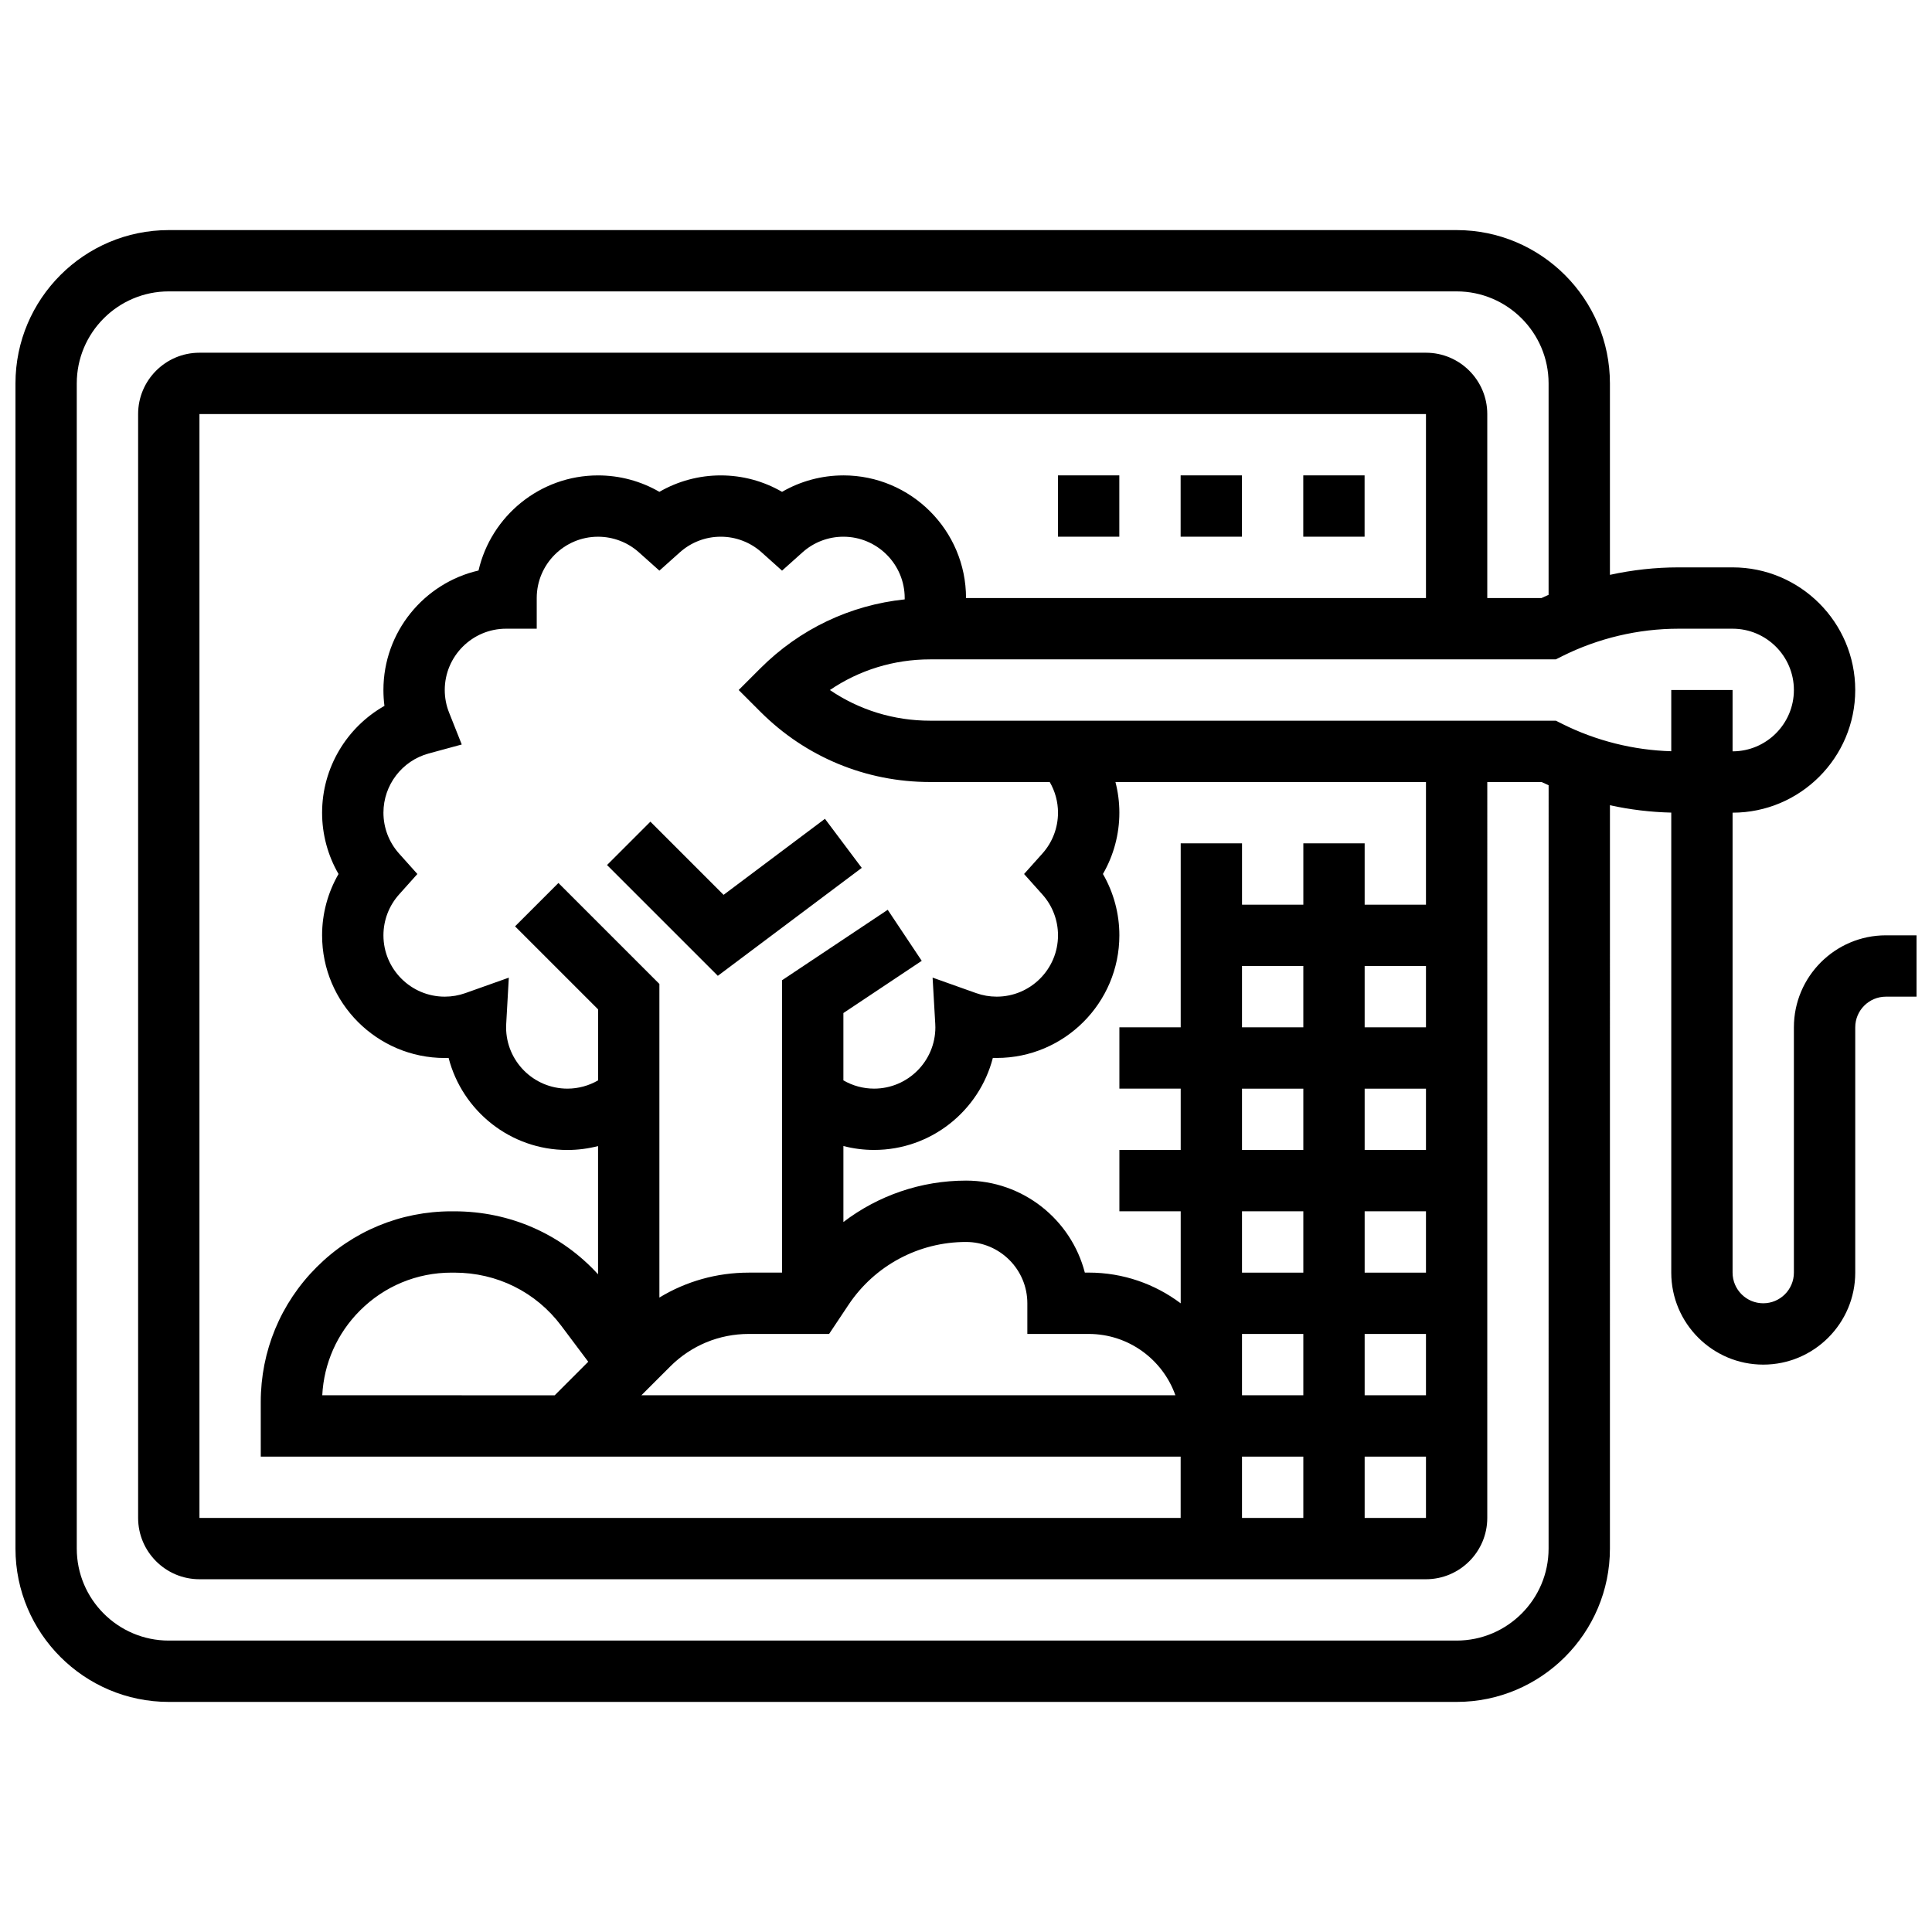 <?xml version="1.0" encoding="UTF-8"?>
<!-- Uploaded to: SVG Find, www.svgrepo.com, Generator: SVG Find Mixer Tools -->
<svg width="800px" height="800px" version="1.1" viewBox="144 144 512 512" xmlns="http://www.w3.org/2000/svg">
 <defs>
  <clipPath id="a">
   <path d="m148.09 204h503.81v392h-503.81z"/>
  </clipPath>
 </defs>
 <g clip-path="url(#a)">
  <path d="m643.78 391.87c-13.441 0-24.379 10.938-24.379 24.379v65.008c0 4.481-3.644 8.125-8.125 8.125-4.481 0-8.125-3.644-8.125-8.125v-121.89c17.922 0 32.504-14.582 32.504-32.504s-14.582-32.504-32.504-32.504h-14.332c-6.102 0-12.203 0.676-18.172 1.98v-50.734c0-22.402-18.227-40.629-40.629-40.629h-341.29c-22.402 0-40.629 18.227-40.629 40.629v308.79c0 22.402 18.227 40.629 40.629 40.629h341.29c22.402 0 40.629-18.227 40.629-40.629l0.004-197c5.34 1.168 10.793 1.828 16.25 1.953v121.91c0 13.441 10.938 24.379 24.379 24.379 13.441 0 24.379-10.938 24.379-24.379v-65.008c0-4.481 3.644-8.125 8.125-8.125h8.125v-16.25zm-89.387 162.52c0 13.441-10.934 24.379-24.379 24.379h-341.29c-13.441 0-24.379-10.938-24.379-24.379v-308.79c0-13.441 10.934-24.379 24.379-24.379h341.29c13.441 0 24.379 10.938 24.379 24.379v56.035c-0.625 0.277-1.25 0.555-1.867 0.848h-14.383v-48.758c0-8.961-7.293-16.25-16.25-16.25h-325.04c-8.961 0-16.25 7.293-16.25 16.25v292.54c0 8.961 7.293 16.25 16.25 16.25h325.04c8.961 0 16.25-7.293 16.25-16.25l0.004-195.02h14.387c0.617 0.293 1.242 0.57 1.867 0.848zm-208.89-221.78c12.016 12.016 27.988 18.633 44.98 18.633h31.707c1.422 2.453 2.191 5.246 2.191 8.125 0 4.004-1.473 7.852-4.141 10.832l-4.852 5.422 4.852 5.422c2.672 2.981 4.141 6.828 4.141 10.828 0 8.961-7.293 16.25-16.25 16.25-1.863 0-3.699-0.316-5.445-0.938l-11.539-4.106 0.703 12.227c0.02 0.312 0.031 0.625 0.031 0.941 0 8.961-7.293 16.25-16.25 16.25-2.879 0-5.672-0.77-8.125-2.188v-17.84l20.762-13.84-9.016-13.523-28.004 18.672v77.48h-8.812c-8.488 0-16.621 2.309-23.691 6.609v-83.109l-26.758-26.758-11.492 11.492 22 21.996v18.824c-2.453 1.418-5.246 2.188-8.125 2.188-8.961 0-16.25-7.293-16.25-16.25 0-0.316 0.012-0.637 0.031-0.949l0.688-12.211-11.523 4.098c-1.754 0.621-3.586 0.938-5.453 0.938-8.961 0-16.25-7.293-16.25-16.25 0-4.004 1.473-7.852 4.141-10.832l4.852-5.422-4.852-5.422c-2.672-2.981-4.141-6.828-4.141-10.832 0-7.312 4.926-13.762 11.977-15.68l8.777-2.387-3.356-8.453c-0.762-1.91-1.148-3.922-1.148-5.984 0-8.961 7.293-16.25 16.25-16.25h8.125v-8.125c0-8.961 7.293-16.25 16.25-16.25 4.004 0 7.852 1.469 10.832 4.141l5.426 4.848 5.422-4.852c2.981-2.672 6.828-4.141 10.832-4.141 4.004 0 7.852 1.469 10.832 4.141l5.418 4.852 5.422-4.852c2.981-2.672 6.828-4.141 10.832-4.141 8.961 0 16.25 7.293 16.25 16.25v0.359c-14.445 1.512-27.836 7.859-38.25 18.273l-5.746 5.746zm127.64 67.391h16.25v16.25h-16.25zm16.25 32.504v16.25h-16.25v-16.25zm0 32.504v16.25h-16.25v-16.25zm-16.25 32.504h16.25v16.25h-16.25zm0 32.504h16.25v16.25h-16.25zm32.504 0h16.25v16.25h-16.25zm16.25-16.254h-16.25v-16.25h16.25zm0-32.504h-16.25v-16.25h16.25zm0-32.504h-16.25v-16.25h16.25zm0-32.504h-16.25v-16.25h16.25zm0-32.504h-16.25v-16.25h-16.25v16.25h-16.25v-16.25h-16.25v48.754h-16.25v16.25h16.25v16.25h-16.25v16.25h16.25v24.398c-6.797-5.113-15.238-8.148-24.379-8.148h-1.027c-3.617-14.004-16.359-24.379-31.477-24.379-11.938 0-23.293 3.953-32.504 10.977v-20.137c2.633 0.68 5.359 1.035 8.125 1.035 15.125 0 27.867-10.383 31.48-24.395 0.34 0.012 0.684 0.016 1.023 0.016 17.922 0 32.504-14.582 32.504-32.504 0-5.754-1.52-11.348-4.356-16.25 2.836-4.906 4.356-10.5 4.356-16.25 0-2.766-0.359-5.492-1.039-8.125l82.293 0.004zm-200.29 122.39c5.562-5.562 12.961-8.629 20.828-8.629h21.285l5.141-7.715c6.961-10.43 18.602-16.66 31.145-16.66 8.961 0 16.25 7.293 16.25 16.25v8.125h16.25c10.594 0 19.633 6.793 22.984 16.25l-141.51 0.004zm45.895-236.15c-5.754 0-11.348 1.52-16.25 4.356-4.91-2.84-10.504-4.356-16.254-4.356-5.754 0-11.348 1.52-16.25 4.356-4.91-2.84-10.504-4.356-16.254-4.356-15.414 0-28.355 10.785-31.68 25.203-14.418 3.32-25.203 16.262-25.203 31.676 0 1.414 0.09 2.816 0.27 4.199-10.012 5.672-16.523 16.414-16.523 28.305 0 5.754 1.52 11.348 4.356 16.25-2.836 4.91-4.356 10.504-4.356 16.254 0 17.922 14.582 32.504 32.504 32.504 0.344 0 0.684-0.004 1.023-0.016 3.613 14.012 16.359 24.395 31.48 24.395 2.766 0 5.492-0.359 8.125-1.035v33.98c-9.73-10.66-23.348-16.691-38.094-16.691h-0.75c-13.5 0-26.195 5.258-35.742 14.805-9.547 9.547-14.805 22.242-14.801 35.742l0.004 14.461h243.78v16.25h-260.03v-292.54h325.04v48.754l-121.89 0.004c0-17.926-14.582-32.504-32.504-32.504zm-67.613 234.89-8.887 8.891-61.598-0.004c0.434-8.488 3.941-16.402 9.996-22.457 6.477-6.477 15.09-10.047 24.25-10.047h0.75c11.301 0 21.633 5.133 28.344 14.086zm258.14-169.03-1.719-0.855h-165.83c-9.605 0-18.777-2.84-26.551-8.125 7.773-5.285 16.945-8.125 26.551-8.125h165.83l1.715-0.859c9.512-4.754 20.156-7.269 30.789-7.269h14.336c8.961 0 16.25 7.293 16.25 16.25 0 8.961-7.293 16.25-16.25 16.25v-16.25h-16.25v16.223c-9.992-0.281-19.934-2.769-28.871-7.238z"/>
 </g>
 <path d="m316.36 361.75-11.492 11.492 29.363 29.359 38.141-28.605-9.754-13.004-26.863 20.152z"/>
 <path d="m456.88 269.98h16.25v16.25h-16.25z"/>
 <path d="m489.38 269.98h16.25v16.25h-16.25z"/>
 <path d="m424.38 269.98h16.25v16.25h-16.25z"/>
</svg>